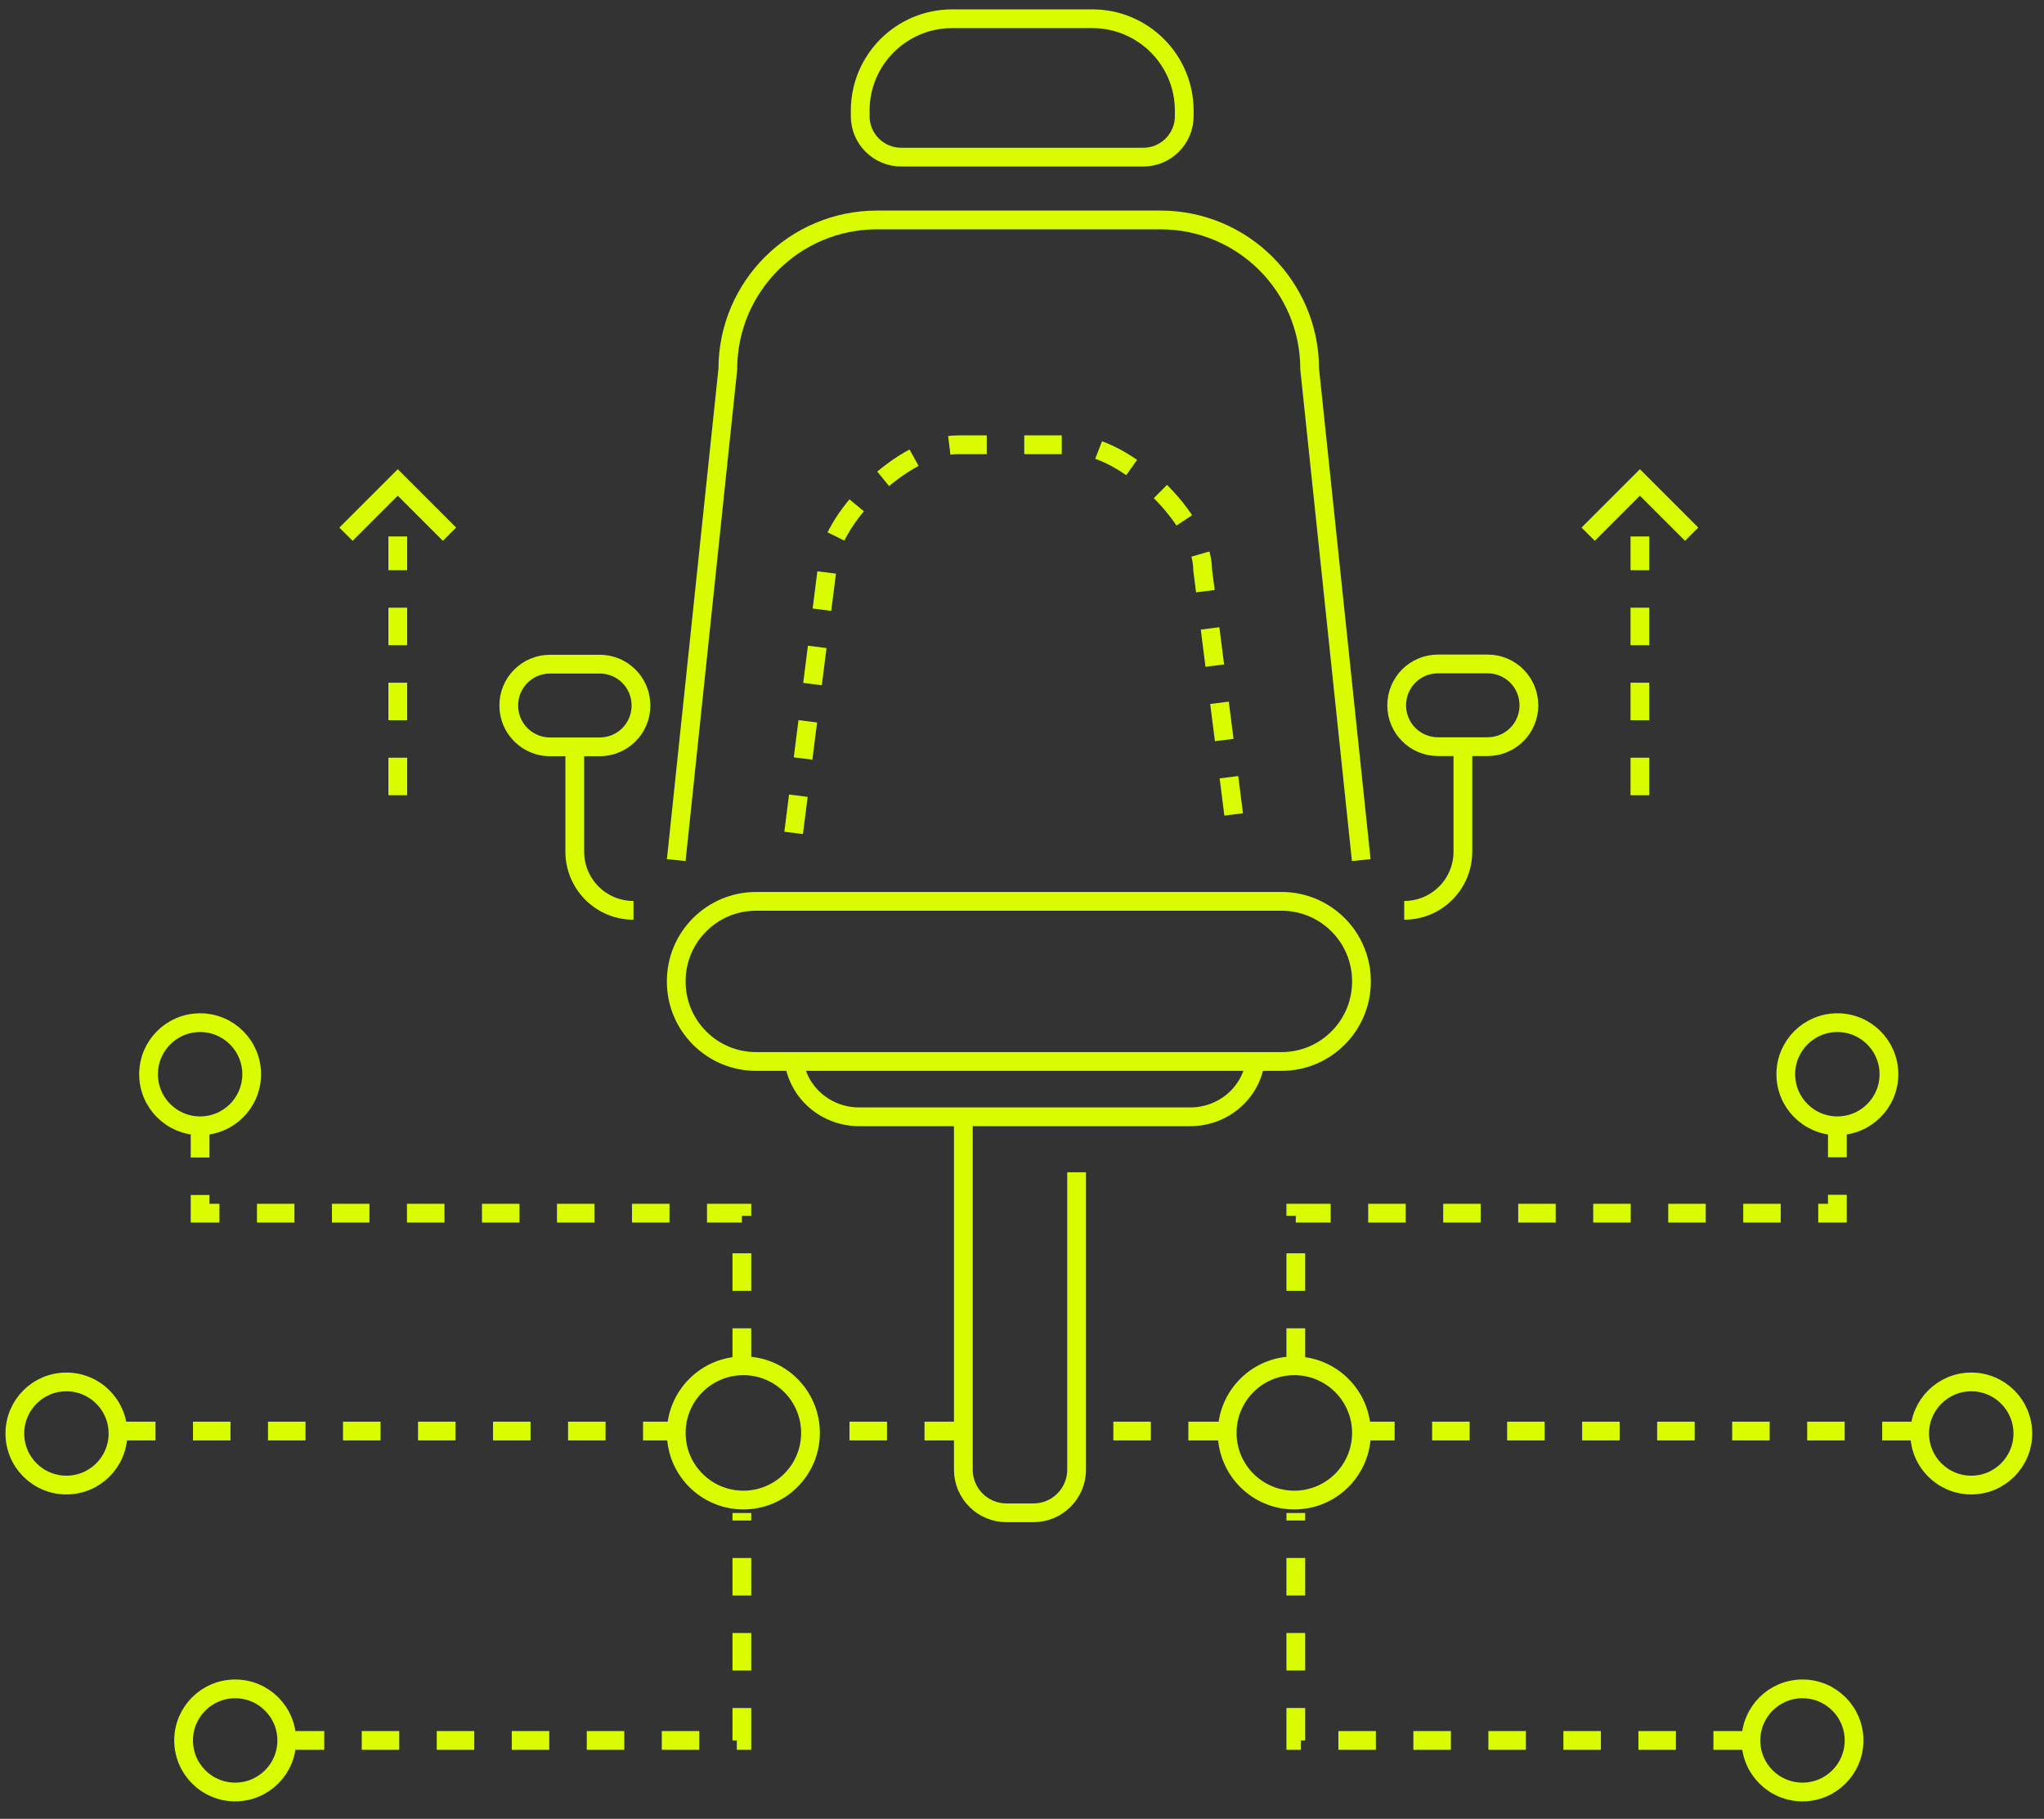 <svg width="109" height="97" viewBox="0 0 109 97" fill="none" xmlns="http://www.w3.org/2000/svg">
<rect x="0" y="0" width="109" height="97" fill="#333333" stroke="none"/>
<path d="M68.341 48.07H40.322C37.969 48.07 36.062 49.977 36.062 52.33V52.35C36.062 54.703 37.969 56.61 40.322 56.61H68.341C70.694 56.61 72.602 54.703 72.602 52.35V52.33C72.602 49.977 70.694 48.07 68.341 48.07Z" stroke="#DAFC01" stroke-miterlimit="10"/>
<path d="M57.412 62.52V78.38C57.412 79.65 56.382 80.68 55.112 80.68H53.672C52.402 80.68 51.372 79.65 51.372 78.38V59.55" stroke="#DAFC01" stroke-miterlimit="10"/>
<path d="M50.782 1H58.252C60.962 1 63.152 3.2 63.152 5.9V6.2C63.152 7.4 62.172 8.38 60.972 8.38H48.052C46.852 8.38 45.872 7.4 45.872 6.2V5.9C45.872 3.19 48.072 1 50.772 1H50.782Z" stroke="#DAFC01" stroke-miterlimit="10"/>
<path d="M66.972 56.15C66.972 58.03 65.412 59.56 63.471 59.56H45.812C43.882 59.56 42.312 58.03 42.312 56.15" stroke="#DAFC01" stroke-miterlimit="10"/>
<path d="M36.062 45.87L38.812 19.69C38.812 15.29 42.371 11.73 46.772 11.73H61.882C66.281 11.73 69.841 15.29 69.841 19.69L72.591 45.87" stroke="#DAFC01" stroke-miterlimit="10"/>
<path d="M42.322 44.42L44.102 30.38C44.102 27.71 48.242 23.72 51.072 23.72H57.161C60.002 23.72 64.132 27.71 64.132 30.38L65.912 44.42" stroke="#DAFC01" stroke-miterlimit="10" stroke-dasharray="2 2"/>
<path d="M39.642 80C41.619 80 43.221 78.397 43.221 76.42C43.221 74.443 41.619 72.84 39.642 72.84C37.664 72.84 36.062 74.443 36.062 76.42C36.062 78.397 37.664 80 39.642 80Z" stroke="#DAFC01" stroke-miterlimit="10"/>
<path d="M69.022 80C70.999 80 72.602 78.397 72.602 76.42C72.602 74.443 70.999 72.84 69.022 72.84C67.044 72.84 65.442 74.443 65.442 76.42C65.442 78.397 67.044 80 69.022 80Z" stroke="#DAFC01" stroke-miterlimit="10"/>
<path d="M31.982 35.42H29.331C28.116 35.42 27.131 36.405 27.131 37.62V37.63C27.131 38.845 28.116 39.83 29.331 39.83H31.982C33.197 39.83 34.181 38.845 34.181 37.63V37.62C34.181 36.405 33.197 35.42 31.982 35.42Z" stroke="#DAFC01" stroke-miterlimit="10"/>
<path d="M33.782 48.55C32.051 48.55 30.651 47.15 30.651 45.42V39.83" stroke="#DAFC01" stroke-miterlimit="10"/>
<path d="M76.681 39.82H79.332C80.546 39.82 81.531 38.835 81.531 37.62V37.61C81.531 36.395 80.546 35.41 79.332 35.41H76.681C75.466 35.41 74.481 36.395 74.481 37.61V37.62C74.481 38.835 75.466 39.82 76.681 39.82Z" stroke="#DAFC01" stroke-miterlimit="10"/>
<path d="M74.882 48.55C76.612 48.55 78.011 47.15 78.011 45.42V39.83" stroke="#DAFC01" stroke-miterlimit="10"/>
<path d="M97.981 60.04C99.5 60.04 100.731 58.809 100.731 57.29C100.731 55.771 99.5 54.54 97.981 54.54C96.463 54.54 95.231 55.771 95.231 57.29C95.231 58.809 96.463 60.04 97.981 60.04Z" stroke="#DAFC01" stroke-miterlimit="10"/>
<path d="M96.121 95.57C97.64 95.57 98.871 94.339 98.871 92.82C98.871 91.301 97.64 90.07 96.121 90.07C94.603 90.07 93.371 91.301 93.371 92.82C93.371 94.339 94.603 95.57 96.121 95.57Z" stroke="#DAFC01" stroke-miterlimit="10"/>
<path d="M105.121 79.2C106.64 79.2 107.871 77.969 107.871 76.45C107.871 74.931 106.64 73.7 105.121 73.7C103.603 73.7 102.371 74.931 102.371 76.45C102.371 77.969 103.603 79.2 105.121 79.2Z" stroke="#DAFC01" stroke-miterlimit="10"/>
<path d="M69.101 72.84V64.7H97.981V58.85" stroke="#DAFC01" stroke-miterlimit="10" stroke-dasharray="2 2"/>
<path d="M93.371 92.82H69.101V80.69" stroke="#DAFC01" stroke-miterlimit="10" stroke-dasharray="2 2"/>
<path d="M51.301 76.32H43.151" stroke="#DAFC01" stroke-miterlimit="10" stroke-dasharray="2 2"/>
<path d="M65.371 76.32H57.351" stroke="#DAFC01" stroke-miterlimit="10" stroke-dasharray="2 2"/>
<path d="M102.371 76.32H72.531" stroke="#DAFC01" stroke-miterlimit="10" stroke-dasharray="2 2"/>
<path d="M10.671 60.04C12.19 60.04 13.421 58.809 13.421 57.29C13.421 55.771 12.19 54.54 10.671 54.54C9.153 54.54 7.922 55.771 7.922 57.29C7.922 58.809 9.153 60.04 10.671 60.04Z" stroke="#DAFC01" stroke-miterlimit="10"/>
<path d="M12.541 95.57C14.06 95.57 15.291 94.339 15.291 92.82C15.291 91.301 14.06 90.07 12.541 90.07C11.023 90.07 9.791 91.301 9.791 92.82C9.791 94.339 11.023 95.57 12.541 95.57Z" stroke="#DAFC01" stroke-miterlimit="10"/>
<path d="M6.292 76.45C6.292 77.97 5.061 79.2 3.542 79.2C2.022 79.2 0.792 77.97 0.792 76.45C0.792 74.93 2.022 73.7 3.542 73.7C5.061 73.7 6.292 74.93 6.292 76.45Z" stroke="#DAFC01" stroke-miterlimit="10"/>
<path d="M39.562 72.84V64.7H10.671V58.85" stroke="#DAFC01" stroke-miterlimit="10" stroke-dasharray="2 2"/>
<path d="M15.291 92.82H39.562V80.69" stroke="#DAFC01" stroke-miterlimit="10" stroke-dasharray="2 2"/>
<path d="M6.292 76.32H36.132" stroke="#DAFC01" stroke-miterlimit="10" stroke-dasharray="2 2"/>
<path d="M87.451 42.41V28.61" stroke="#DAFC01" stroke-miterlimit="10" stroke-dasharray="2 2"/>
<path d="M84.692 28.49L87.451 25.73L90.212 28.49" stroke="#DAFC01" stroke-miterlimit="10"/>
<path d="M21.212 42.41V28.61" stroke="#DAFC01" stroke-miterlimit="10" stroke-dasharray="2 2"/>
<path d="M18.451 28.49L21.212 25.73L23.971 28.49" stroke="#DAFC01" stroke-miterlimit="10"/>
</svg>
